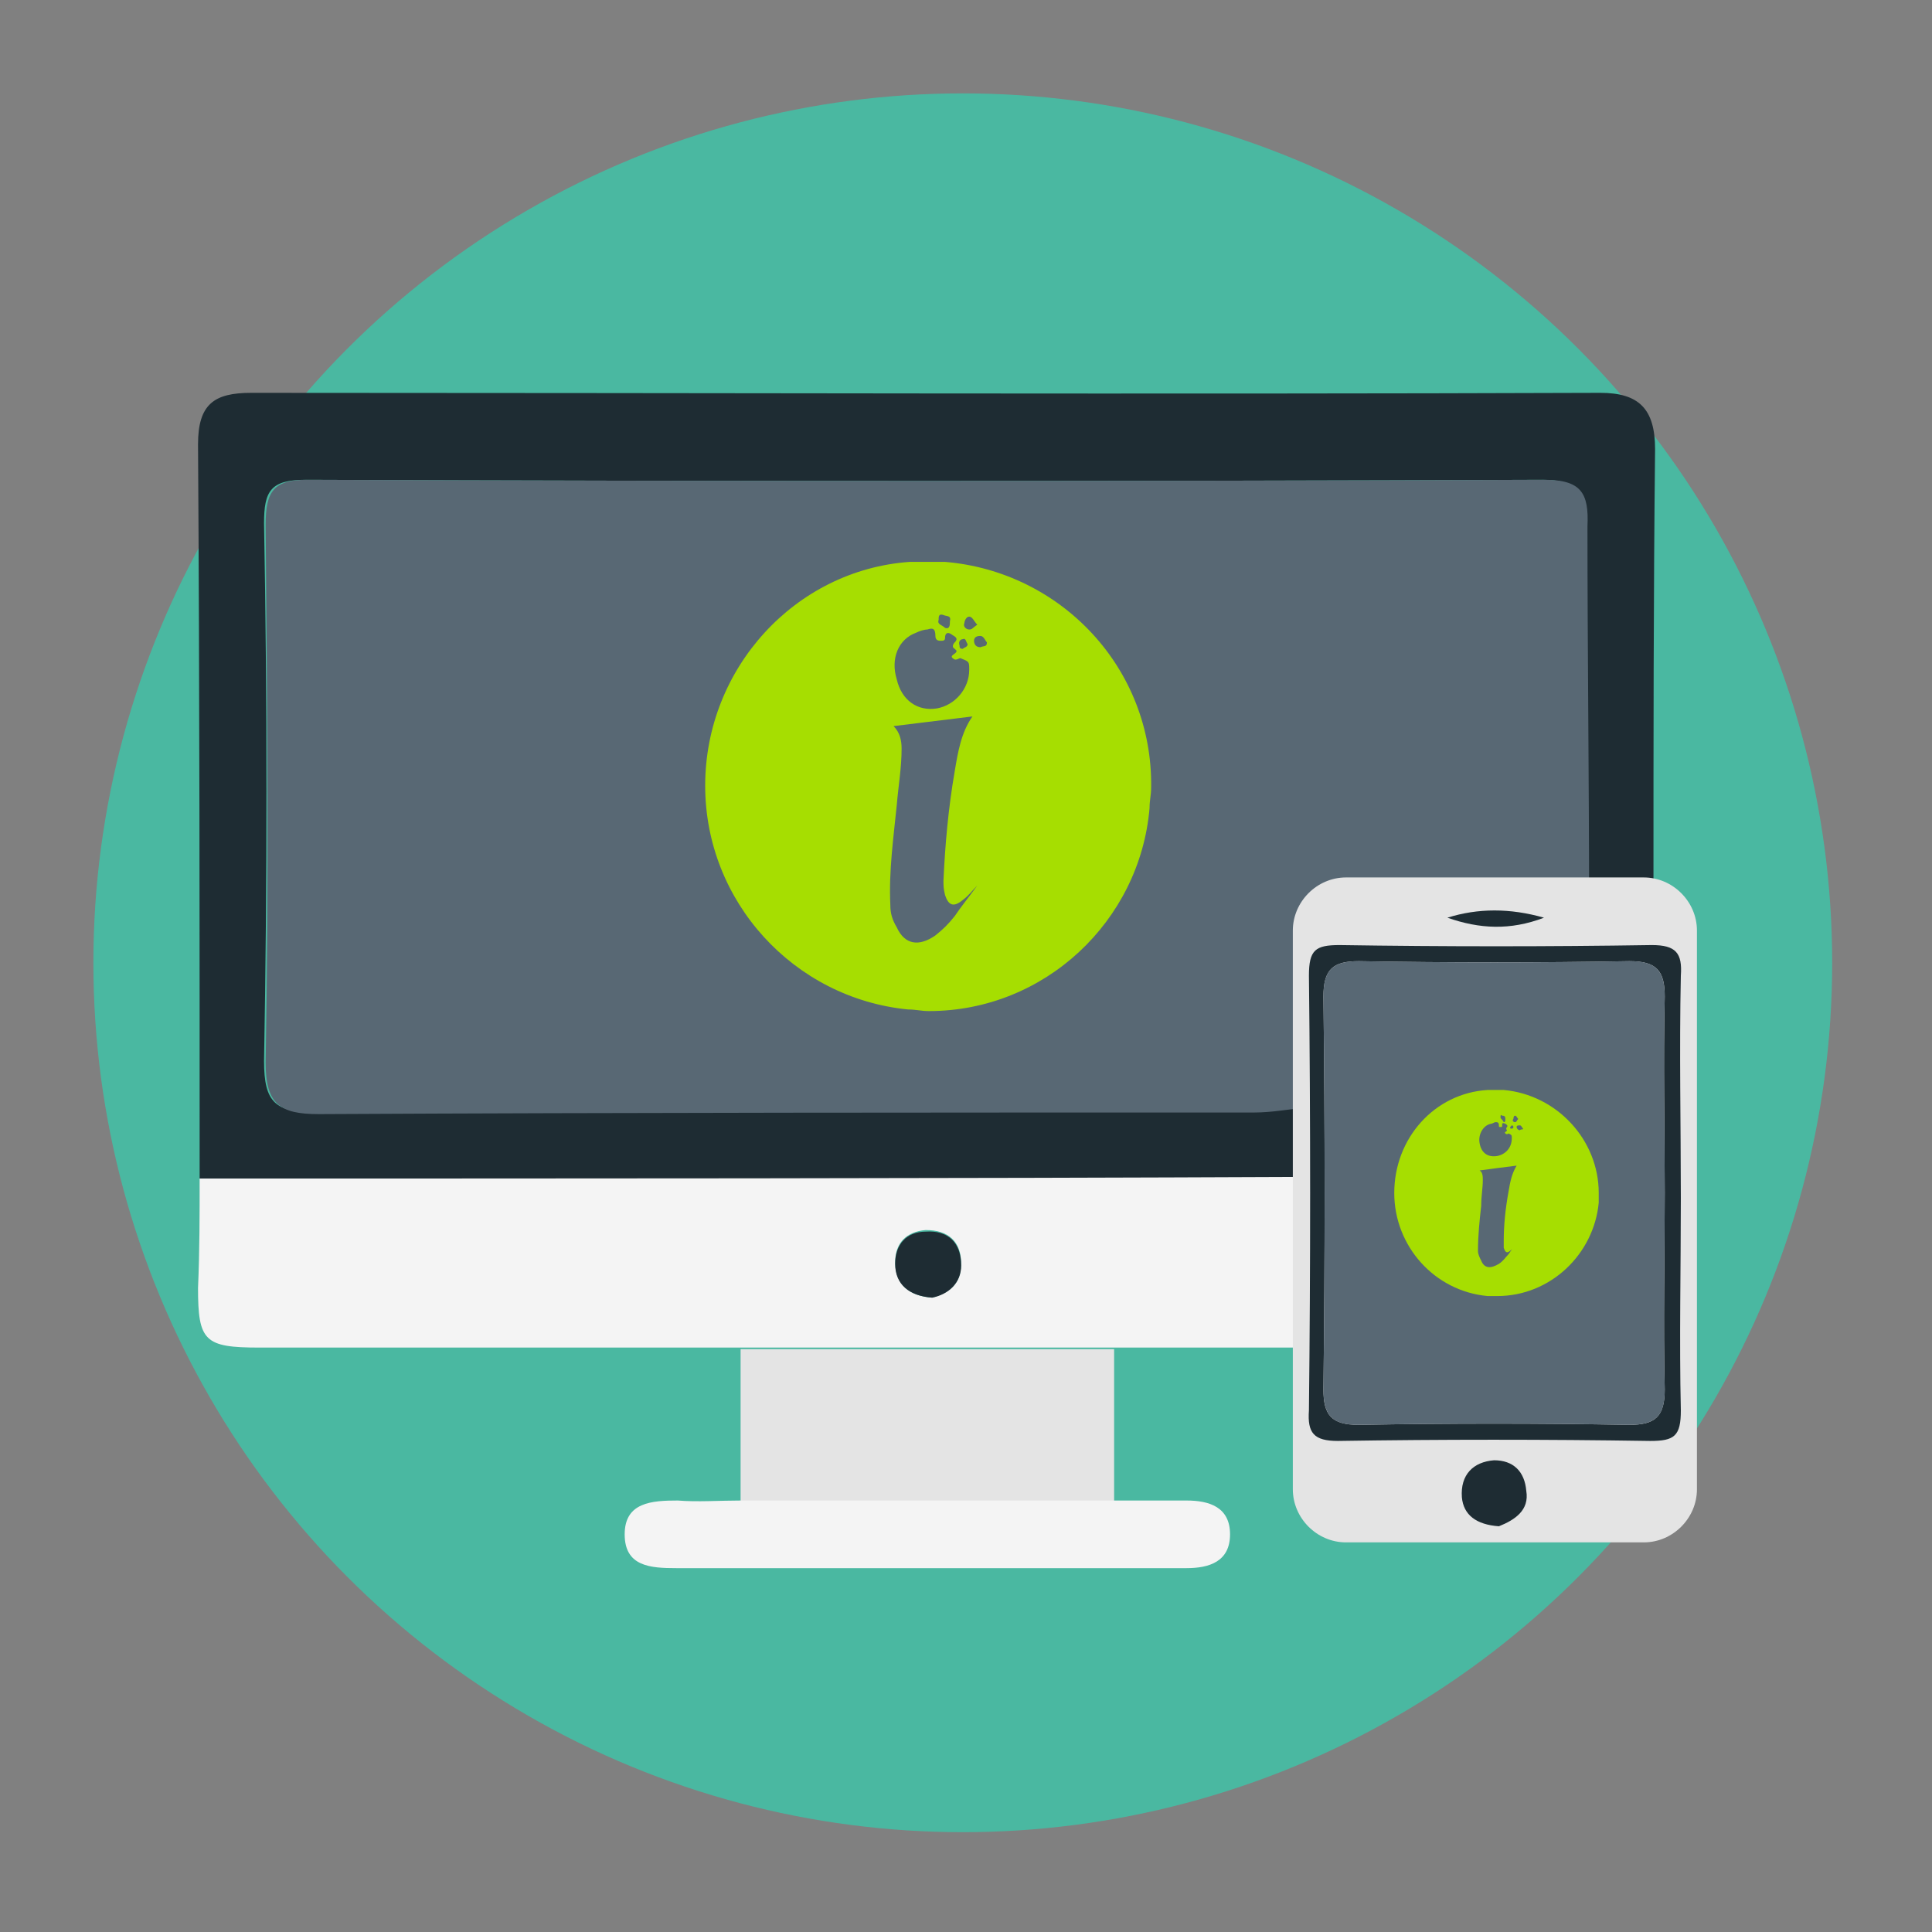 <?xml version="1.0" encoding="utf-8"?>
<!-- Generator: Adobe Illustrator 21.0.0, SVG Export Plug-In . SVG Version: 6.00 Build 0)  -->
<svg version="1.1" id="Слой_1" xmlns="http://www.w3.org/2000/svg" xmlns:xlink="http://www.w3.org/1999/xlink" x="0px" y="0px"
	 viewBox="0 0 120 120" style="enable-background:new 0 0 120 120;" xml:space="preserve">
<rect x="0" y="0" width="120" height="120" fill="#808080" stroke="none"/>
<style type="text/css">
	.st0{fill:#4AB8A1;}
	.st1{fill:#1E2C33;}
	.st2{fill:#F4F4F4;}
	.st3{fill:#E4E4E4;}
	.st4{fill:#586874;}
	.st5{fill:#A6DE01;}
</style>
<ellipse class="st0" cx="59.8" cy="59.8" rx="54" ry="54"/>
<g>
	<path class="st1" d="M12.4,73.2c0-15.2,0-30.4-0.1-45.6c0-2.5,1-3.2,3.3-3.2c27.9,0,55.9,0.1,83.8,0c2.4,0,3.4,1,3.4,3.5
		c-0.1,9.1-0.1,18.2-0.1,27.3c-1.5-0.2-2.4,1.7-4.2,1.1c0-7.8-0.1-15.8,0-23.6c0-2.1-0.5-2.9-2.7-2.9c-25.6,0.1-51.2,0.1-76.8,0
		c-2.2,0-2.6,0.7-2.6,2.7c0.2,11,0.2,22.3,0,33.4c0,2.6,0.7,3.2,3.3,3.2C39.1,69,58.4,69,77.8,69c1.1,0,2.1-0.2,3.2-0.3
		c0.8,0.4,1.1,0.7,0.4,1.5c-1.1,1-0.6,1.9-0.3,3C58.2,73.2,35.3,73.2,12.4,73.2z"/>
	<path class="st2" d="M12.4,73.2c22.9,0,45.9,0,68.7-0.1c0.8,0.7,0.6,1.7,0.6,2.6c0,2.6,0,5.3,0,8c-4.2,0-8.3,0-12.6,0
		c-7.8,0-15.6,0-23.2,0c-9.9,0-19.9,0-29.8,0c-3.4,0-3.8-0.4-3.8-3.7C12.4,77.7,12.4,75.4,12.4,73.2z M57.9,80.6
		c1.1-0.3,1.8-0.9,1.8-2.1c0-1.4-0.8-2.1-2.2-2.1c-1.2,0.1-1.9,0.8-1.9,2C55.6,79.7,56.4,80.5,57.9,80.6z"/>
	<path class="st3" d="M46,83.8c7.8,0,15.6,0,23.2,0c0,3.2,0,6.3,0,9.5c-7.8,0-15.6,0-23.2,0C46,90.1,46,86.9,46,83.8z"/>
	<path class="st2" d="M46,93.2c7.8,0,15.6,0,23.2,0c1.5,0,3,0,4.5,0c1.4,0,2.7,0.4,2.7,2.1s-1.3,2.1-2.7,2.1c-4.8,0-9.6,0-14.4,0
		c-5.8,0-11.6,0-17.3,0c-1.6,0-3.2-0.1-3.2-2.1s1.7-2.1,3.3-2.1C43.3,93.3,44.7,93.2,46,93.2z"/>
	<path class="st4" d="M98.7,56.1c-4.4,0-8.8,0.1-13.1,0.1c-2.7,0-5.5,3.3-4.6,6c0.6,1.8,1.1,3.3-0.1,5c-0.3,0.4,0.1,1.1,0.2,1.6
		c-1.1,0.1-2.1,0.3-3.2,0.3c-19.4,0-38.7,0-58.1,0.1c-2.4,0-3.3-0.6-3.3-3.2c0.2-11.1,0.1-22.3,0-33.4c0-2.1,0.5-2.8,2.6-2.8
		c25.6,0.1,51.2,0.1,76.8,0c2.3,0,2.8,0.8,2.7,2.9C98.6,40.4,98.7,48.3,98.7,56.1z"/>
	<path class="st1" d="M57.9,80.6c-1.4-0.1-2.3-0.8-2.3-2.1c0-1.2,0.7-2,1.9-2c1.4-0.1,2.2,0.7,2.2,2.1
		C59.7,79.7,58.9,80.4,57.9,80.6z"/>
	<g>
		<path class="st3" d="M102.1,95.8H83.6c-1.8,0-3.3-1.5-3.3-3.3V57.8c0-1.8,1.5-3.3,3.3-3.3h18.5c1.8,0,3.3,1.5,3.3,3.3v34.7
			C105.4,94.3,103.9,95.8,102.1,95.8z"/>
		<path class="st1" d="M104.4,74.4c0,4.5-0.1,8.8,0,13.2c0,1.6-0.4,1.9-1.9,1.9c-6.5-0.1-13-0.1-19.4,0c-1.5,0-1.9-0.5-1.8-1.9
			c0.1-8.9,0.1-18.1,0-27c0-1.6,0.4-1.9,1.9-1.9c6.5,0.1,13,0.1,19.4,0c1.5,0,1.9,0.5,1.8,1.9C104.3,65.3,104.4,69.8,104.4,74.4z
			 M103.4,74.1c0-4-0.1-8.1,0-12.2c0-1.6-0.5-2.2-2.2-2.2c-5.6,0.1-11.2,0.1-16.8,0c-1.6,0-2.2,0.5-2.2,2.2c0.1,8.1,0.1,16.2,0,24.4
			c0,1.6,0.5,2.2,2.2,2.2c5.6-0.1,11.2-0.1,16.8,0c1.6,0,2.2-0.5,2.2-2.2C103.3,82.2,103.4,78.1,103.4,74.1z"/>
		<path class="st1" d="M93.1,94.8c-1.4-0.1-2.2-0.7-2.3-1.8c-0.1-1.4,0.7-2.2,2-2.3c1.2,0,1.9,0.7,2,1.9
			C95,93.8,94.1,94.4,93.1,94.8z"/>
		<path class="st1" d="M89.9,57c1.9-0.6,3.9-0.6,6,0C93.8,57.8,91.9,57.7,89.9,57z"/>
		<path class="st4" d="M103.4,74.1c0,4-0.1,8.1,0,12.2c0,1.6-0.5,2.2-2.2,2.2c-5.6-0.1-11.2-0.1-16.8,0c-1.6,0-2.2-0.5-2.2-2.2
			c0.1-8.1,0.1-16.2,0-24.4c0-1.6,0.5-2.2,2.2-2.2c5.6,0.1,11.2,0.1,16.8,0c1.6,0,2.2,0.5,2.2,2.2C103.3,65.9,103.4,70.1,103.4,74.1
			z"/>
	</g>
</g>
<path class="st5" d="M93.4,67.7L93.4,67.7C93.4,67.7,93.4,67.7,93.4,67.7c-0.2,0-0.4,0-0.5,0s-0.3,0-0.4,0c0,0,0,0-0.1,0l0,0
	c-3.3,0.2-5.8,3-5.8,6.4c0,3.3,2.5,6.1,5.8,6.4l0,0l0,0c0.2,0,0.4,0,0.6,0c3.3,0,6-2.6,6.3-5.8l0,0l0,0c0-0.2,0-0.4,0-0.6
	C99.3,70.8,96.7,68,93.4,67.7z M93.9,69.9c0.1,0,0.1,0.1,0.1,0.1c0,0.1-0.1,0.1-0.1,0.1c-0.1,0-0.1,0-0.1-0.1
	C93.8,70,93.9,69.9,93.9,69.9z M93.2,69.4c0-0.1,0-0.2,0.1-0.1c0.1,0,0.2,0,0.2,0.2c0,0.1,0,0.2-0.1,0.2
	C93.3,69.5,93.2,69.5,93.2,69.4z M92.6,69.8c0.1,0,0.2-0.1,0.3-0.1c0.1,0,0.2,0,0.2,0.2c0,0.1,0,0.1,0.1,0.1c0.1,0,0.1,0,0.1-0.1
	s0-0.2,0.2-0.1c0,0,0.2,0.1,0.1,0.2c0,0-0.1,0.1,0,0.2l0,0c0,0.1-0.2,0.1-0.1,0.2c0.1,0.1,0.2,0,0.2,0c0.2,0.1,0.2,0.1,0.2,0.3
	c0,0.6-0.4,1-0.9,1.1c-0.6,0.1-1-0.2-1.1-0.8C91.8,70.5,92.1,69.9,92.6,69.8z M93.7,77.9c-0.2,0.2-0.3,0.4-0.6,0.6
	c-0.5,0.3-0.9,0.3-1.1-0.2c-0.1-0.2-0.2-0.4-0.2-0.6c0-1,0.1-1.9,0.2-2.8c0-0.6,0.1-1.1,0.1-1.6c0-0.2,0-0.5-0.2-0.6
	c0.7-0.1,1.5-0.2,2.3-0.3c-0.3,0.5-0.4,1-0.5,1.6c-0.2,1.1-0.3,2.1-0.3,3.1c0,0.1,0,0.2,0,0.4c0.1,0.3,0.2,0.4,0.5,0.1
	c0.2-0.1,0.3-0.3,0.4-0.4C94.1,77.3,93.9,77.6,93.7,77.9z M94.1,69.7c-0.1,0-0.2-0.1-0.1-0.2c0,0,0-0.2,0.1-0.2s0.1,0.1,0.2,0.2
	C94.2,69.6,94.2,69.7,94.1,69.7z M94.4,70.2c-0.1,0-0.2-0.1-0.2-0.2c0-0.1,0.1-0.1,0.2-0.1c0.1,0,0.1,0.1,0.2,0.2
	C94.6,70.2,94.5,70.1,94.4,70.2z"/>
<path class="st5" d="M58.7,34.9L58.7,34.9c-0.1,0-0.1,0-0.2,0c-0.3,0-0.6,0-0.9,0c-0.3,0-0.6,0-0.9,0c-0.1,0-0.1,0-0.2,0l0,0
	c-7.1,0.5-12.7,6.6-12.7,13.9c0,7.2,5.5,13.2,12.6,13.9l0,0l0,0c0.5,0,0.8,0.1,1.3,0.1c7.2,0,13.1-5.6,13.7-12.6l0,0l0,0
	c0-0.5,0.1-0.8,0.1-1.3C71.6,41.5,65.9,35.5,58.7,34.9z M59.8,39.7c0.2-0.1,0.2,0.2,0.3,0.3c0,0.2-0.2,0.2-0.3,0.3
	c-0.2,0-0.2-0.1-0.2-0.2C59.5,39.8,59.7,39.7,59.8,39.7z M58.3,38.5c0-0.2,0-0.4,0.3-0.3c0.2,0.1,0.5,0,0.4,0.4c0,0.2,0,0.5-0.3,0.4
	C58.5,38.8,58.2,38.8,58.3,38.5z M56.9,39.3c0.2-0.1,0.5-0.2,0.7-0.2c0.3-0.1,0.5-0.1,0.5,0.4c0,0.2,0.1,0.3,0.3,0.3s0.3,0,0.3-0.2
	s0.1-0.4,0.4-0.2c0.1,0.1,0.5,0.2,0.2,0.5c-0.1,0.1-0.2,0.3,0,0.4l0.1,0.1c0.1,0.2-0.5,0.3-0.2,0.5c0.2,0.2,0.4-0.1,0.5,0
	c0.5,0.2,0.5,0.2,0.5,0.7c0,1.2-0.9,2.2-2,2.4c-1.2,0.2-2.2-0.5-2.5-1.8C55.3,40.9,55.8,39.7,56.9,39.3z M59.3,56.9
	c-0.4,0.5-0.7,0.8-1.2,1.2c-1,0.7-1.9,0.6-2.4-0.5c-0.3-0.5-0.4-0.9-0.4-1.4c-0.1-2.1,0.2-4.2,0.4-6.2c0.1-1.2,0.3-2.3,0.3-3.5
	c0-0.5-0.1-1-0.5-1.4c1.6-0.2,3.3-0.4,4.9-0.6c-0.7,1-0.9,2.2-1.1,3.4c-0.4,2.3-0.6,4.6-0.7,6.8c0,0.3,0,0.5,0.1,0.9
	c0.2,0.6,0.5,0.8,1.1,0.3c0.4-0.3,0.6-0.6,0.9-0.9C60.2,55.7,59.7,56.3,59.3,56.9z M60.2,39.1c-0.2,0-0.4-0.2-0.3-0.4
	c0-0.1,0.1-0.4,0.3-0.4s0.3,0.3,0.5,0.5C60.4,39,60.4,39.1,60.2,39.1z M60.9,40.2c-0.3,0-0.4-0.2-0.4-0.4c0-0.3,0.3-0.3,0.4-0.3
	c0.2,0,0.3,0.3,0.4,0.4C61.3,40.2,61.1,40.1,60.9,40.2z"/>
</svg>
